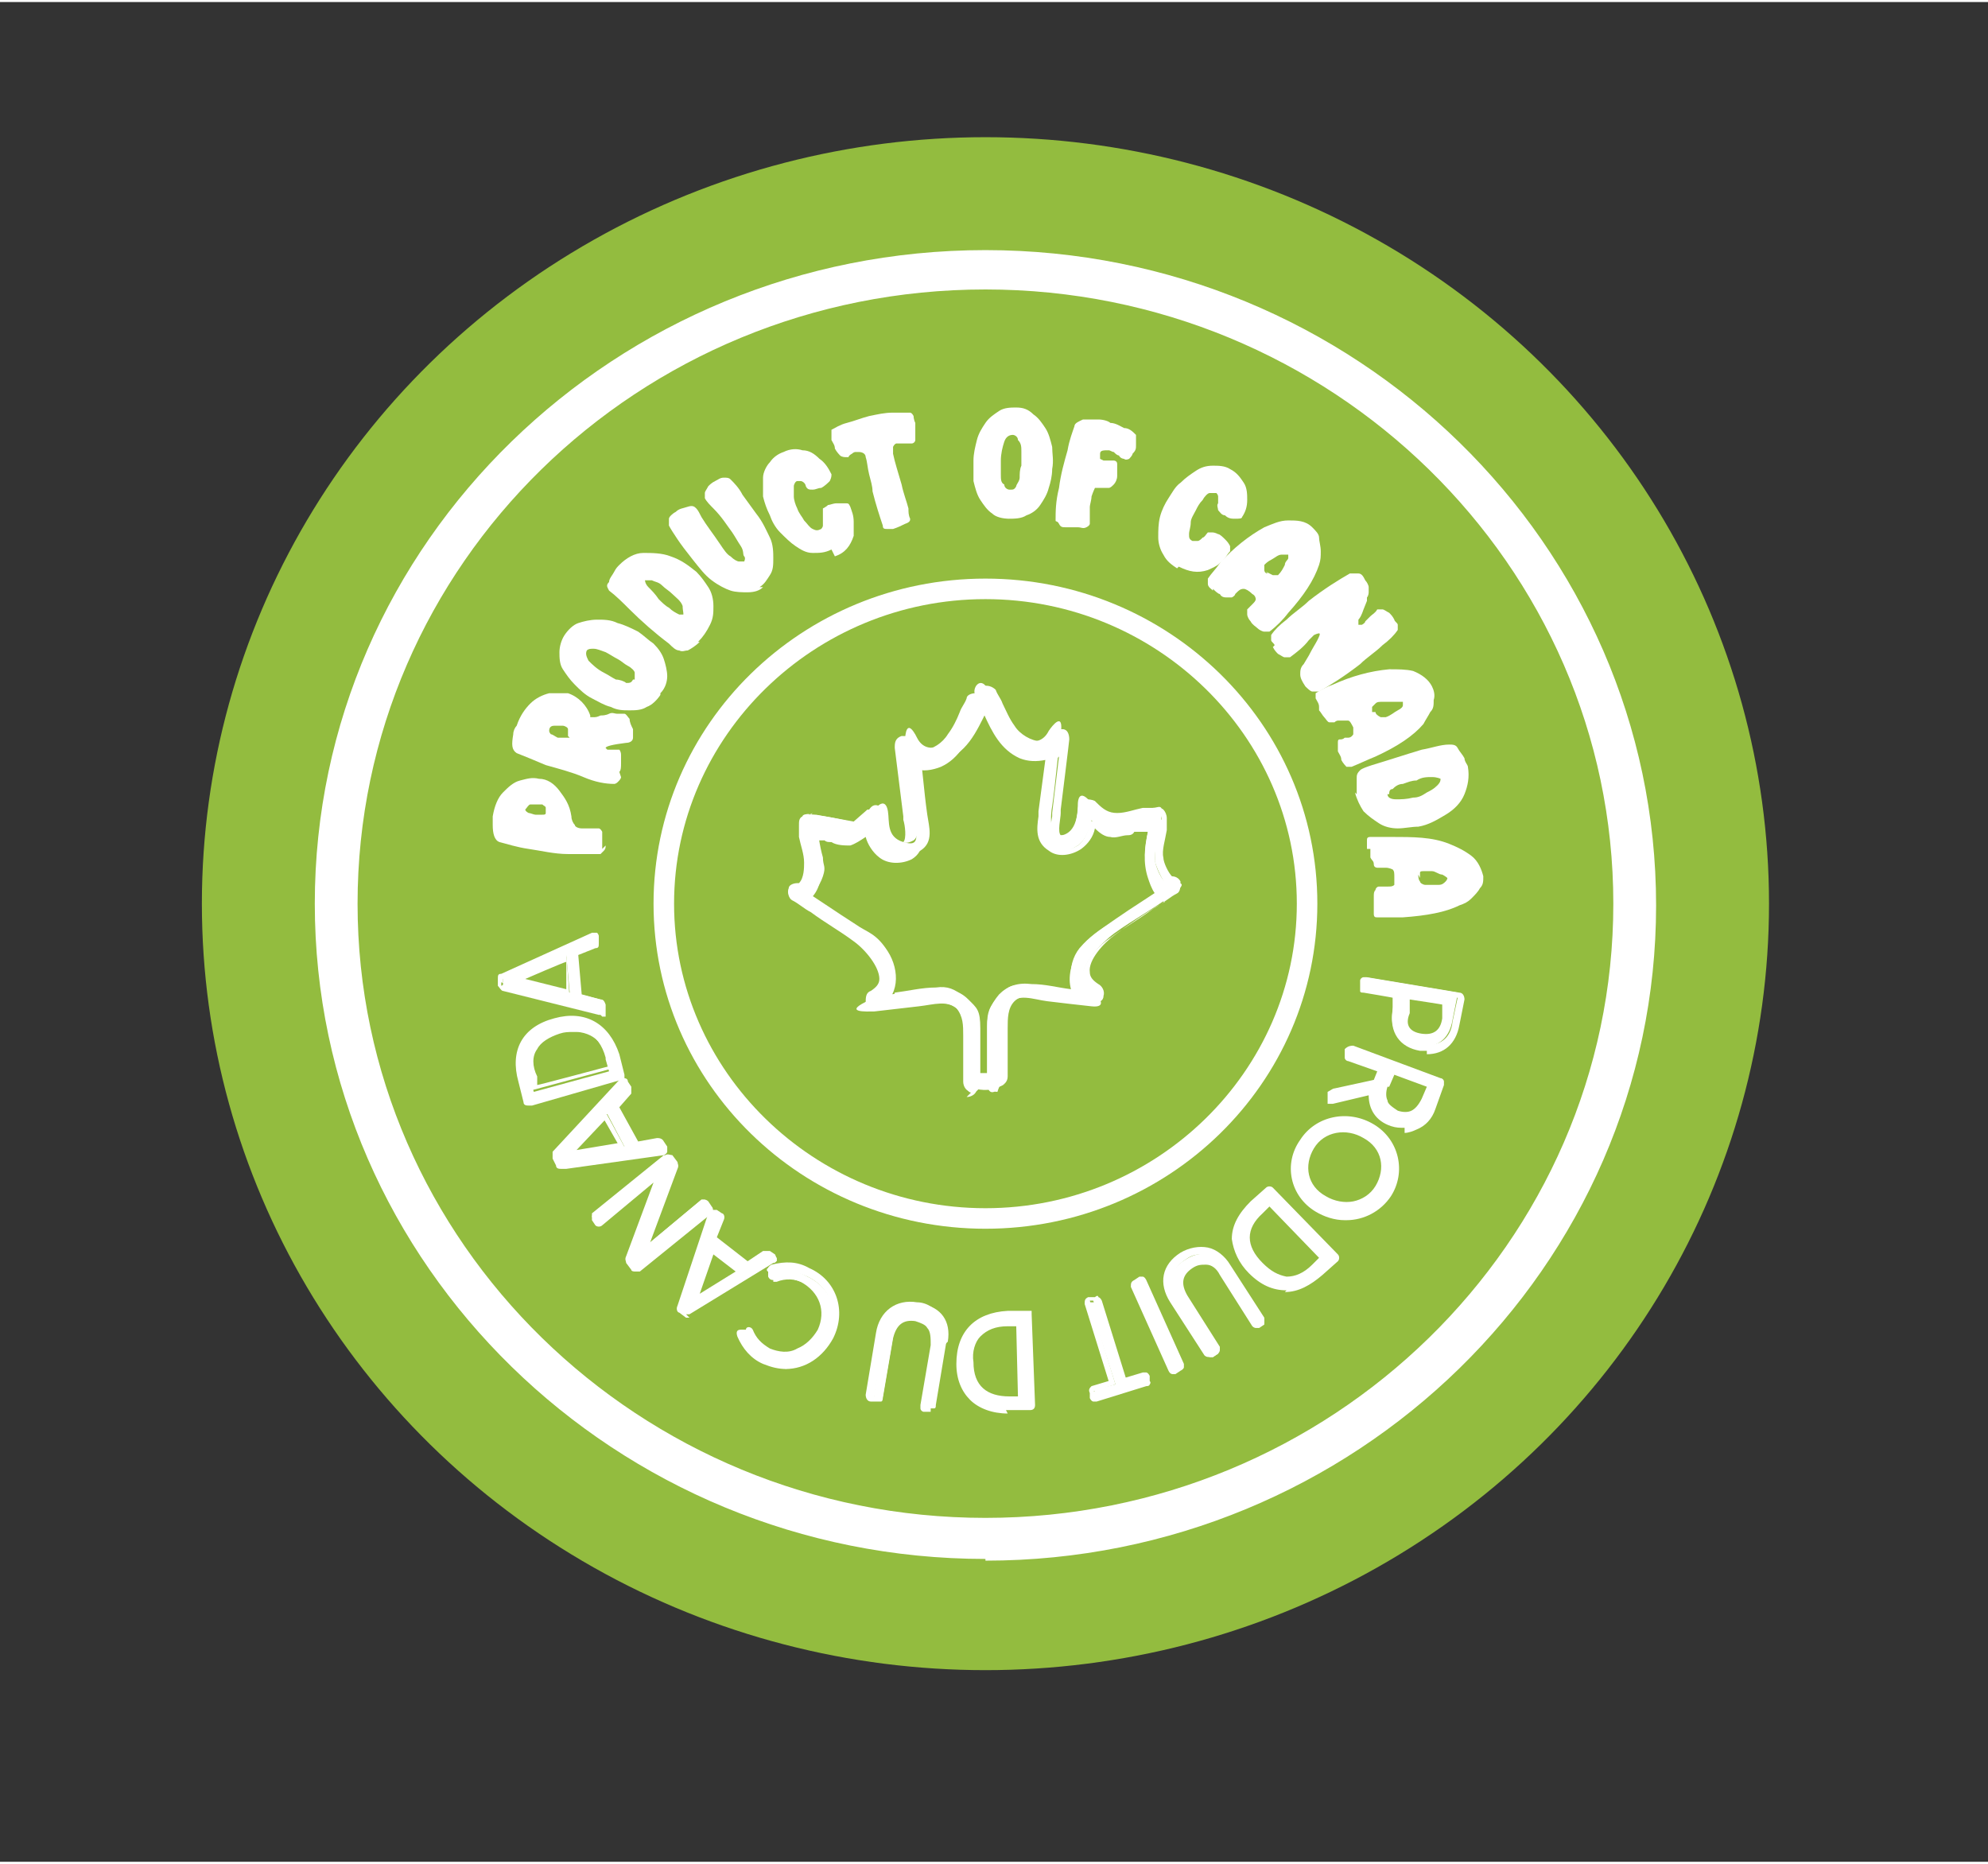 <svg viewBox="0 0 116.2 108.7" version="1.1" height="1.5in" width="1.6in" xmlns="http://www.w3.org/2000/svg" data-sanitized-data-name="Layer 1" data-name="Layer 1" id="Layer_1">
  <rect x="0" y="0" width="116.2" height="108.7" fill="#333333" stroke="none"/>
  <defs>
    <style>
      .cls-1 {
        fill: #93bc3f;
      }

      .cls-1, .cls-2 {
        stroke-width: 0px;
      }

      .cls-2 {
        fill: #fff;
      }
    </style>
  </defs>
  <ellipse ry="44.8" rx="45.8" cy="52.7" cx="57.6" class="cls-1"></ellipse>
  <g>
    <g>
      <g>
        <path d="M79.8,57l5.4.9c0,0,.1,0,0,.1l-.3,1.5c-.2,1.2-1,1.7-2.1,1.5-1-.2-1.6-.9-1.4-2.1l.2-1-2-.3c0,0-.1,0,0-.1v-.4c0,0,.1-.1.2,0ZM82.1,59c-.1.7,0,1.3,1,1.5.9.2,1.3-.4,1.4-1.1l.2-1-2.4-.4-.2,1Z" class="cls-2"></path>
        <path d="M83.4,61.3c-.1,0-.3,0-.4,0-1.2-.2-1.8-1.1-1.6-2.3v-.8c.1,0-1.7-.3-1.7-.3-.1,0-.2,0-.2-.1s0-.1,0-.2v-.4c0-.1.1-.2.2-.2,0,0,.1,0,.2,0l5.4.9c.2,0,.3.2.3.4l-.3,1.5c-.2,1.1-.9,1.7-1.9,1.7ZM79.9,57.4l2.1.4-.2,1.2c-.2,1,.3,1.7,1.3,1.9,1,.2,1.7-.3,1.8-1.3l.3-1.4-5.2-.9v.2ZM79.8,57.4h0s0,0,0,0ZM83.4,60.7c-.1,0-.2,0-.3,0-.9-.2-1.3-.8-1.1-1.7l.2-1.2,2.8.5-.2,1.2c-.1.8-.6,1.3-1.3,1.3ZM82.4,58.3v.8c-.3.7,0,1.1.7,1.2.7.1,1.1-.2,1.2-.9v-.8c.1,0-1.9-.3-1.9-.3Z" class="cls-2"></path>
      </g>
      <g>
        <path d="M78,63.6l2.4-.6.3-.8-1.9-.7c0,0,0,0,0-.1v-.3c.2,0,.2,0,.3,0l5.1,1.9c0,0,0,0,0,.1l-.5,1.4c-.4,1.1-1.3,1.5-2.3,1.1-.8-.3-1.3-1-1.1-1.9l-2.4.6c-.1,0-.1,0-.1-.1v-.4c.2,0,.2,0,.3-.1ZM80.9,63.3c-.3.7-.2,1.3.7,1.6.8.3,1.4-.1,1.6-.8l.4-.9-2.3-.8-.4.9Z" class="cls-2"></path>
        <path d="M82.1,65.8c-.3,0-.5,0-.8-.1-.9-.3-1.3-1-1.3-1.8l-2.1.5c-.2,0-.3,0-.3,0,0,0,0-.2,0-.3v-.4c.2-.1.3-.2.4-.2l2.3-.5.2-.5-1.7-.6c-.1,0-.2-.1-.2-.2s0-.1,0-.2v-.3c.2-.2.4-.2.5-.2l5.1,1.9c.1,0,.2.1.2.2s0,.1,0,.2l-.5,1.4c-.2.6-.6,1-1.1,1.2-.2.1-.5.2-.7.2ZM80.5,63.4v.3c-.2.8.2,1.4.9,1.6.4.2.9.2,1.2,0,.4-.2.7-.5.8-1l.5-1.3-4.9-1.8v.2c0,0,1.9.7,1.9.7l-.4,1.1-2.5.6v.2c0,0,2.4-.6,2.4-.6ZM84.1,63h0ZM79,61.4h0ZM78.9,61.3h0ZM82.1,65.2c-.2,0-.4,0-.6-.1-.5-.2-.7-.4-.9-.8-.1-.3,0-.7,0-1.1l.4-1.1,2.7,1-.4,1.1c-.2.5-.4.8-.8.9-.2,0-.3.1-.5.1ZM81.1,63.4c-.1.3-.1.6,0,.8,0,.2.3.4.6.6.3.1.6.1.8,0,.2-.1.4-.3.6-.7l.3-.7-1.9-.7-.3.7Z" class="cls-2"></path>
      </g>
      <g>
        <path d="M80.2,65.8c1.4.9,1.8,2.6.9,3.9s-2.7,1.7-4,.8c-1.4-.9-1.8-2.6-.9-3.9s2.7-1.7,4-.8ZM76.6,66.9c-.7,1.1-.4,2.4.7,3.1,1.1.7,2.5.4,3.2-.6.7-1.1.4-2.4-.7-3.1-1.1-.7-2.5-.4-3.2.6Z" class="cls-2"></path>
        <path d="M78.6,71.2c-.6,0-1.2-.2-1.7-.5-1.5-.9-1.9-2.8-.9-4.2.9-1.4,2.8-1.8,4.3-.9h0c1.5.9,1.9,2.8,1,4.2-.6.9-1.6,1.4-2.6,1.4ZM78.6,65.5c-.9,0-1.7.4-2.3,1.2-.8,1.2-.5,2.9.8,3.7,1.3.8,2.9.5,3.8-.8.8-1.2.5-2.9-.8-3.7h0c-.5-.3-1-.4-1.5-.4ZM78.7,70.6c-.5,0-1-.1-1.4-.4-1.2-.8-1.5-2.2-.8-3.4h0c.8-1.2,2.3-1.5,3.5-.7,1.2.8,1.6,2.2.8,3.4-.4.6-.9.9-1.6,1.1-.2,0-.3,0-.5,0ZM76.8,67h0c-.6,1-.4,2.2.7,2.8.5.3,1.1.4,1.6.3.5-.1,1-.4,1.3-.9.6-1,.4-2.2-.7-2.8-1-.6-2.3-.4-2.9.6Z" class="cls-2"></path>
      </g>
      <g>
        <path d="M74.4,69.4l3.8,3.9c0,0,0,.1,0,.2l-.9.8c-1.4,1.3-2.9,1.1-4.1,0-1.1-1.1-1.3-2.6.1-4l.9-.8c0,0,.1,0,.2,0ZM73.7,70.6c-1.1,1.1-1,2.2,0,3.2,1,1,2.1,1.1,3.2,0l.5-.5-3.2-3.2-.5.5Z" class="cls-2"></path>
        <path d="M75.2,75.3c-.8,0-1.5-.3-2.2-1-.6-.6-.9-1.3-1-2,0-.8.4-1.5,1.1-2.2l.9-.8c.1-.1.3-.1.4,0l3.8,3.9c.1.1.1.3,0,.4l-.9.8c-.7.6-1.4,1-2.2,1ZM74.3,69.6l-.8.8c-.6.6-1,1.2-1,1.9,0,.6.3,1.2.8,1.8,1.2,1.2,2.5,1.2,3.8,0l.8-.8-3.7-3.7ZM75.3,74.8s0,0,0,0c-.6,0-1.2-.3-1.7-.9-1.1-1.1-1.1-2.4,0-3.4l.7-.6,3.5,3.5-.7.6c-.6.5-1.1.8-1.7.8ZM74.2,70.4l-.4.4c-1,.9-1,1.9,0,2.9.5.5.9.7,1.4.8.5,0,1-.2,1.5-.7l.4-.4-2.9-3Z" class="cls-2"></path>
      </g>
      <g>
        <path d="M71.9,73.9l2,3.1c0,0,0,.1,0,.2l-.3.2c0,0-.1,0-.2,0l-1.9-3c-.5-.8-1.2-.9-1.9-.5-.6.4-.9,1-.3,1.9l1.9,3c0,0,0,.1,0,.2l-.3.2c0,0-.1,0-.2,0l-2-3.1c-.7-1-.4-2,.6-2.6.9-.6,2-.4,2.7.6Z" class="cls-2"></path>
        <path d="M70.7,79.2c-.1,0-.2,0-.3-.1l-2-3.1c-.7-1.1-.5-2.2.6-2.9.5-.3,1.1-.4,1.6-.3.5.1,1,.5,1.3,1l2,3.1c0,.2,0,.3,0,.4l-.3.2c0,0-.2,0-.2,0,0,0-.1,0-.2-.1l-1.9-3c-.2-.4-.5-.6-.8-.6-.3,0-.5,0-.8.2-.6.4-.7.9-.3,1.6l1.9,3c0,0,0,.2,0,.2s0,.1-.1.2l-.3.2c0,0-.1,0-.2,0ZM70.3,73.2c-.3,0-.6,0-1,.3-.9.6-1.1,1.4-.5,2.3l1.9,3h.2c0-.1-1.9-3-1.9-3-.6-.9-.4-1.7.4-2.1.4-.2.7-.3,1.1-.2.4,0,.8.4,1,.8l1.9,2.9h.2c0-.1-1.9-3.1-1.9-3.1-.3-.5-.7-.8-1.1-.8-.1,0-.2,0-.3,0ZM71,78.8h0ZM73.5,77.2h0s0,0,0,0Z" class="cls-2"></path>
      </g>
      <g>
        <path d="M66.8,74.8l2.2,4.9c0,0,0,.1,0,.1l-.3.2c0,0-.1,0-.2,0l-2.2-4.9c0,0,0-.1,0-.1l.3-.2c0,0,.1,0,.1,0Z" class="cls-2"></path>
        <path d="M68.6,80.2c-.1,0-.2,0-.3-.2l-2.2-4.9c0-.2,0-.3.2-.4l.3-.2c.1,0,.2,0,.2,0,0,0,.1,0,.2.2l2.2,4.9c0,.1,0,.2,0,.2s0,.1-.2.2l-.3.2s0,0-.1,0ZM66.5,75.1l2.2,4.7h.2c0,0-2.2-4.8-2.2-4.8h-.2ZM68.9,79.6h0Z" class="cls-2"></path>
      </g>
      <g>
        <path d="M64.2,75.8l1.5,4.7,1.2-.3c0,0,.1,0,.1,0v.3c.1,0,0,.1,0,.1l-2.9.9c0,0-.1,0-.1,0v-.3c-.1,0,0-.1,0-.1l1.2-.3-1.5-4.7c0,0,0-.1,0-.1h.4c0-.1.1-.1.1,0Z" class="cls-2"></path>
        <path d="M64,81.8c0,0-.1,0-.1,0,0,0-.1,0-.2-.2v-.3c-.1-.2,0-.3.1-.4l1-.3-1.4-4.5c0-.2,0-.3.2-.4h.4c.1-.1.2-.1.2,0,0,0,.1,0,.2.2l1.4,4.5,1-.3c.1,0,.2,0,.2,0s.1,0,.2.2v.3c.1.1,0,.2,0,.2,0,0,0,.1-.2.1l-2.9.9s0,0-.1,0ZM64.1,81.4h0s0,0,0,0ZM64,81.2h0c0,.1,2.7-.7,2.7-.7h0c0-.1-1.3.2-1.3.2v-.2c0,0-1.5-4.6-1.5-4.6h-.2c0,0,1.5,4.9,1.5,4.9l-1.3.4ZM66.9,80.5h0ZM66.7,80.3h0,0ZM64,75.9h0Z" class="cls-2"></path>
      </g>
      <g>
        <path d="M60.2,76.8l.2,5.3c0,0,0,.1-.1.1h-1.2c-2,0-2.9-1.1-3-2.7,0-1.6.8-2.8,2.8-2.9h1.2c0,0,.1,0,.1,0ZM58.9,77.2c-1.6,0-2.3.9-2.2,2.3s.8,2.2,2.4,2.2h.7s-.1-4.5-.1-4.5h-.7Z" class="cls-2"></path>
        <path d="M58.9,82.5c-.9,0-1.7-.3-2.2-.8-.5-.5-.8-1.2-.8-2.1,0-1.9,1.1-3,3-3.1h1.2s0,0,0,0c.1,0,.2,0,.2,0,0,0,0,.1,0,.2l.2,5.3c0,.2-.1.3-.3.3h-1.2c0,0-.1,0-.2,0ZM60,76.9h-1.1c-1.7,0-2.7,1.1-2.6,2.7,0,.8.3,1.4.7,1.8.5.5,1.2.7,2.1.7h1.1s-.2-5.2-.2-5.2ZM58.9,81.9c-1.5,0-2.4-.8-2.4-2.4,0-.8.2-1.4.5-1.8.4-.5,1-.7,1.9-.7h.9s.2,4.9.2,4.9h-.9s0,0-.1,0ZM58.9,77.4c-.7,0-1.2.2-1.6.6-.3.3-.5.9-.4,1.5,0,1.4.8,2,2.1,2h.5s-.1-4.1-.1-4.1h-.5Z" class="cls-2"></path>
      </g>
      <g>
        <path d="M55.2,78.5l-.6,3.6c0,0,0,.1-.1,0h-.4c0,0-.1-.1,0-.2l.6-3.5c.2-1-.3-1.5-1-1.6-.7-.1-1.3.2-1.5,1.2l-.6,3.5c0,0,0,.1-.1,0h-.4c0,0-.1-.1,0-.2l.6-3.6c.2-1.2,1.1-1.8,2.2-1.6,1.1.2,1.7,1,1.5,2.2Z" class="cls-2"></path>
        <path d="M54.4,82.4s0,0,0,0h-.4c-.1,0-.2-.1-.2-.2s0-.1,0-.2l.6-3.5c0-.4,0-.8-.2-1-.1-.2-.4-.3-.7-.4-.7-.1-1.1.2-1.3,1l-.6,3.5c0,0,0,.2-.1.2,0,0-.2,0-.2,0h-.4c-.2,0-.3-.2-.3-.4l.6-3.6c.2-1.3,1.2-2,2.4-1.8.6,0,1.1.4,1.4.8.3.4.4,1,.3,1.6l-.6,3.6c0,.1,0,.2-.1.2,0,0,0,0-.2,0ZM54.4,82.1s0,0,0,0h0ZM54.2,82h0ZM54.2,82h.2s.6-3.5.6-3.5c0-.5,0-1-.2-1.3-.2-.3-.6-.6-1.1-.6-1.1-.2-1.8.4-2,1.4l-.6,3.5h.2s.6-3.4.6-3.4c.2-1,.8-1.5,1.7-1.4.4,0,.8.3,1,.5.2.3.3.8.2,1.3l-.6,3.4ZM51.2,81.6h0s0,0,0,0ZM51.3,81.5h0Z" class="cls-2"></path>
      </g>
      <g>
        <path d="M48.6,78.1c-.7,1.4-2.4,2.1-3.9,1.4-.7-.3-1.1-.8-1.4-1.5,0,0,0-.1,0-.2h.3c0-.2.1-.1.2,0,.2.5.6.9,1.1,1.2,1.2.6,2.5,0,3.1-1.1.6-1.2.1-2.5-1-3-.5-.3-1.1-.3-1.6-.1,0,0-.1,0-.2,0v-.3c-.1,0,0-.1,0-.2.7-.2,1.3-.2,2,.2,1.5.7,2,2.4,1.3,3.8Z" class="cls-2"></path>
        <path d="M46,79.9c-.5,0-.9-.1-1.4-.3-.7-.3-1.2-.9-1.5-1.6-.1-.3,0-.4.2-.4h.3c0-.2.3-.2.4,0,.2.5.5.8,1,1.1.5.2,1.1.3,1.6,0,.5-.2.9-.6,1.2-1.1.5-1.1.1-2.2-1-2.8-.5-.2-1-.3-1.5-.1-.2,0-.3,0-.4-.2v-.3c-.1,0-.1-.2,0-.2,0-.1.2-.2.2-.2.8-.2,1.5-.2,2.2.2,1.6.7,2.2,2.5,1.4,4.1h0c-.6,1.1-1.6,1.8-2.8,1.8ZM43.5,78c.3.6.7,1,1.3,1.3,1.4.7,2.9.1,3.6-1.3h0c.7-1.4.1-2.9-1.2-3.5-.6-.3-1.2-.3-1.8-.2v.2c.7-.1,1.2,0,1.7.2,1.3.6,1.8,2,1.1,3.3-.3.6-.8,1.1-1.4,1.3-.6.2-1.3.2-1.9-.1-.5-.3-.9-.7-1.2-1.2h-.2ZM45.3,74.2h0s0,0,0,0Z" class="cls-2"></path>
      </g>
      <g>
        <path d="M45.3,73.6l-4.9,3c0,0-.1,0-.2,0l-.4-.3c0,0,0,0,0-.2l1.8-5.4c0,0,0-.1.2,0l.3.2c0,0,0,0,0,.2l-.4,1.2,2.1,1.6,1.1-.7c0,0,.1,0,.2,0l.3.2c0,0,0,.1,0,.2ZM41.6,72.8l-1.1,3.1,2.8-1.8-1.7-1.3Z" class="cls-2"></path>
        <path d="M40.3,76.9c0,0-.2,0-.2,0l-.4-.3c-.1,0-.2-.2-.1-.4l1.8-5.4c0-.1.1-.2.2-.2,0,0,.2,0,.3,0l.3.2c.1,0,.2.2.1.4l-.4,1,1.8,1.4.9-.6c.1,0,.3,0,.4,0l.3.2c0,0,.1.2.1.3,0,0,0,.2-.2.2l-4.9,3c0,0-.1,0-.2,0ZM40.2,76.3h.1c0,0,4.8-2.8,4.8-2.8h-.2c0-.1-1.1.6-1.1.6l-2.3-1.7.4-1.3h-.2c0-.1-1.7,5.1-1.7,5.1h.1c0,0,1.3-3.7,1.3-3.7l2.2,1.7-3.5,2.2ZM40,76.3h0ZM41.7,73.2l-.8,2.3,2.1-1.3-1.3-1Z" class="cls-2"></path>
      </g>
      <g>
        <path d="M39.3,68l-1.9,5,3.6-3c0,0,.1,0,.2,0l.2.3c0,0,0,.1,0,.2l-4.2,3.4c0,0-.1,0-.2,0l-.3-.4s0-.1,0-.2l1.9-5-3.6,3c0,0-.1,0-.2,0l-.2-.3c0,0,0-.1,0-.2l4.2-3.4c0,0,.1,0,.2,0l.3.4s0,.1,0,.2Z" class="cls-2"></path>
        <path d="M37.1,74.2c0,0-.2,0-.2-.1l-.3-.4c0-.1-.1-.2,0-.4l1.6-4.3-3,2.5c-.1.1-.3.1-.4,0l-.2-.3c0,0,0-.2,0-.2,0,0,0-.1.1-.2l4.2-3.4c.1-.1.3,0,.4,0l.3.4c0,.1.1.2,0,.4h0s-1.6,4.3-1.6,4.3l3-2.5c0,0,.2,0,.2,0,0,0,.1,0,.2.1l.2.3c.1.1.1.3,0,.4l-4.2,3.4c0,0-.1,0-.2,0ZM37.2,73.8h0s0,0,0,0ZM37.1,73.8h0s0,0,0,0ZM37,73.6h.1c0,.1,4-3.2,4-3.2v-.2c-.1,0-4.2,3.3-4.2,3.3ZM39,67.9l-2.1,5.6h0c0,.1,2.1-5.4,2.1-5.4h0ZM34.9,71.2h0s0,0,0,0ZM34.8,71v.2c.1,0,4.2-3.3,4.2-3.3v-.2c-.1,0-4.2,3.3-4.2,3.3ZM34.8,70.9h0s0,0,0,0ZM41.1,70.2h0s0,0,0,0ZM38.8,67.6s0,0,0,0h0Z" class="cls-2"></path>
      </g>
      <g>
        <path d="M38.5,67.2l-5.7.8c0,0-.1,0-.2,0l-.2-.4c0,0,0-.1,0-.2l3.9-4.2c0,0,.1,0,.2,0l.2.3c0,0,0,.1,0,.2l-.8.9,1.2,2.2,1.2-.2c0,0,.1,0,.2,0l.2.3c0,0,0,.1,0,.1ZM35.4,65l-2.2,2.4,3.3-.5-1-1.9Z" class="cls-2"></path>
        <path d="M32.8,68.2c-.1,0-.3,0-.3-.2l-.2-.4c0-.1,0-.3,0-.4l3.9-4.2c0,0,.2-.1.3-.1,0,0,.2,0,.2.2l.2.3c0,.1,0,.3,0,.4l-.7.8,1.1,2,1.1-.2c.1,0,.3,0,.4.2l.2.3c0,.1,0,.2,0,.3,0,0,0,.1-.2.2l-5.7.8s0,0,0,0ZM32.8,67.8h0s0,0,0,0ZM32.7,67.7h0c0,.1,5.6-.6,5.6-.6v-.2c0,0-1.4.2-1.4.2l-1.4-2.5.9-1v-.2c0,0-3.9,4.1-3.9,4.1h0c0,.1,2.8-2.8,2.8-2.8l1.3,2.4-4.1.6ZM38.5,67v.2s0-.2,0-.2h0ZM35.4,65.3l-1.7,1.8,2.4-.4-.8-1.4Z" class="cls-2"></path>
      </g>
      <g>
        <path d="M36.2,62.8l-5.2,1.5c0,0-.1,0-.1,0l-.3-1.2c-.5-1.9.4-3,1.9-3.5,1.6-.4,3,0,3.5,2l.3,1.2c0,0,0,.1,0,.1ZM35.4,61.7c-.4-1.5-1.5-1.9-2.8-1.5-1.4.4-2,1.3-1.6,2.8l.2.7,4.4-1.2-.2-.7Z" class="cls-2"></path>
        <path d="M30.9,64.5c-.1,0-.3,0-.3-.2l-.3-1.2c-.5-1.8.2-3.2,2.1-3.7,1.8-.5,3.2.3,3.8,2.1l.3,1.2c0,.1,0,.2,0,.2,0,0,0,.1-.2.1l-5.2,1.5s0,0,0,0ZM30.9,64.1h0ZM33.4,59.6c-.3,0-.6,0-.9.1-1.6.5-2.3,1.6-1.8,3.2l.3,1.1,5.1-1.4-.3-1.1c-.4-1.3-1.2-2-2.3-2ZM31.1,63.8l-.3-.9c-.2-.8-.2-1.4.1-2,.3-.5.8-.8,1.6-1.1.8-.2,1.4-.2,1.9,0,.6.3.9.8,1.2,1.6l.3.9-4.8,1.3ZM33.5,60.2c-.3,0-.5,0-.8.1-.6.2-1.1.5-1.3.9-.3.4-.3,1,0,1.6v.5c.1,0,4.2-1.1,4.2-1.1v-.5c-.3-.7-.7-1.1-1.1-1.3-.2-.1-.5-.2-.8-.2Z" class="cls-2"></path>
      </g>
      <g>
        <path d="M35.1,59l-5.6-1.4c0,0-.1,0-.1-.1v-.4c0,0,0-.1,0-.2l5.3-2.4c0,0,.1,0,.1,0v.4c0,0,0,.1,0,.1l-1.1.5.2,2.5,1.2.3c0,0,.1,0,.1.1v.4c0,0,0,.1,0,0ZM33.1,55.8l-3,1.3,3.2.8-.2-2.2Z" class="cls-2"></path>
        <path d="M35.1,59.2s0,0-.1,0l-5.6-1.4c-.1,0-.2-.2-.3-.3v-.4c0-.2,0-.3.2-.3l5.3-2.4c0,0,.2,0,.3,0,0,0,.1.1.1.2v.4c0,.2,0,.3-.2.3l-1,.4.2,2.3,1.1.3c.1,0,.2,0,.3.3v.4c0,.1,0,.2,0,.3,0,0,0,0-.2,0ZM35.1,58.8v.2c0,0,0-.2,0-.2h0ZM29.5,57.4l5.4,1.4v-.2s-1.3-.3-1.3-.3l-.3-2.8,1.2-.5v-.2s-5.1,2.3-5.1,2.3v.2s3.7-1.7,3.7-1.7l.2,2.7-4-1v.2ZM30.7,57.1l2.4.6v-1.6c-.1,0-2.4,1-2.4,1Z" class="cls-2"></path>
      </g>
    </g>
    <g>
      <path d="M35.4,49.3c0,.1,0,.2-.1.3,0,0-.1.1-.2.2-.5,0-1.1,0-1.9,0-.8,0-1.6-.2-2.3-.3-.7-.1-1.3-.3-1.7-.4-.3-.1-.4-.5-.4-1,0-.2,0-.4,0-.5h0c.1-.6.3-1.1.6-1.4.3-.3.6-.6,1-.7.4-.1.7-.2,1.1-.1.5,0,.9.3,1.2.7.3.4.6.8.7,1.5,0,.2.1.4.2.5,0,.1.2.2.4.2,0,0,.2,0,.3,0,.1,0,.2,0,.3,0,.1,0,.3,0,.4,0,0,0,.1,0,.2.2,0,.1,0,.3,0,.5,0,.2,0,.4,0,.5ZM31.9,47.4c0-.1,0-.2,0-.3s-.1-.1-.2-.2c0,0-.2,0-.3,0-.2,0-.3,0-.4,0-.1,0-.2.2-.3.3,0,0,0,.1.2.2.1,0,.3.1.4.1.1,0,.3,0,.4,0,.1,0,.2,0,.2-.1Z" class="cls-2"></path>
      <path d="M36.3,45.3c0,.1-.1.2-.2.3,0,0-.1.1-.2.1-.5,0-1.1-.1-1.8-.4s-1.5-.5-2.2-.7c-.7-.3-1.2-.5-1.7-.7-.3-.2-.3-.5-.2-1.1,0-.2.1-.4.2-.5h0c.2-.6.5-1,.8-1.3.3-.3.7-.5,1.1-.6.4,0,.8,0,1.1,0,.6.2,1.1.7,1.3,1.3,0,0,0,0,0,.1,0,0,0,0,0,0,0,0,.1,0,.2,0,.1,0,.2,0,.4-.1.1,0,.3,0,.5-.1s.3,0,.5,0c.1,0,.3,0,.4,0,.1,0,.2.2.3.3,0,.2.1.4.2.6,0,.2,0,.4,0,.5,0,.2-.2.3-.4.3-.8.1-1.2.2-1.2.3,0,0,0,0,.1.1,0,0,.1,0,.2,0,0,0,.1,0,.2,0,0,0,.2,0,.3,0,0,0,.1.1.1.3,0,.1,0,.3,0,.5,0,.2,0,.4-.1.5ZM33.2,42.9c0-.1,0-.3,0-.4,0-.1-.2-.2-.3-.2-.1,0-.3,0-.5,0-.2,0-.3.1-.3.3,0,0,0,.1.1.2.1,0,.2.1.4.2.1,0,.3,0,.4,0,.1,0,.2,0,.3,0h0Z" class="cls-2"></path>
      <path d="M38.6,40.5c-.2.3-.5.6-.8.7-.3.2-.7.2-1,.2-.4,0-.7,0-1.1-.2-.4-.1-.7-.3-1.1-.5-.4-.2-.7-.5-1-.8-.3-.3-.5-.6-.7-.9-.2-.3-.2-.7-.2-1,0-.3.1-.7.3-1,.2-.3.5-.6.8-.7.3-.1.7-.2,1.1-.2.4,0,.8,0,1.2.2.4.1.8.3,1.2.5.3.2.6.5.9.7.3.3.5.6.6.9.1.3.2.7.2,1,0,.3-.1.7-.4,1ZM37.1,39.6c0-.1,0-.2,0-.4,0-.1-.2-.3-.4-.4s-.4-.3-.6-.4c-.2-.1-.5-.3-.7-.4-.3-.1-.5-.2-.7-.2s-.3,0-.4.1c-.1.2,0,.4.1.6.2.2.5.5.9.7.2.1.5.3.7.4.2,0,.5.1.6.2.2,0,.3,0,.4-.2Z" class="cls-2"></path>
      <path d="M40.9,37.4c-.2.2-.5.4-.7.5-.2,0-.3.1-.5,0-.2,0-.4-.2-.6-.4-.8-.6-1.6-1.3-2.3-2-.4-.4-.8-.8-1.2-1.1-.1-.2-.2-.3,0-.5,0-.2.2-.4.3-.6.1-.2.2-.3.3-.4h0c.4-.4.9-.7,1.4-.7.5,0,1.1,0,1.6.2.6.2,1,.5,1.5.9.3.3.5.6.7.9s.3.7.3,1.1c0,.4,0,.7-.2,1.1-.2.4-.4.7-.7,1ZM39.9,35.9c.1-.1,0-.3,0-.6-.1-.3-.4-.5-.6-.7-.2-.2-.4-.3-.6-.5s-.4-.2-.6-.3c-.2,0-.3,0-.4,0,0,0,0,.2.2.4.2.2.4.4.6.7.2.2.4.4.6.5.2.2.4.3.6.4.2,0,.3,0,.3,0h0Z" class="cls-2"></path>
      <path d="M44.6,34.2c-.2.2-.5.3-.9.3-.3,0-.7,0-1-.1s-.7-.3-1.1-.6c-.4-.3-.7-.7-1.1-1.2-.4-.5-.7-.9-.9-1.2-.2-.3-.4-.6-.5-.8,0-.1,0-.3,0-.4,0-.1.2-.3.4-.4.2-.2.4-.2.7-.3s.4,0,.5.1c.1.1.2.3.3.5.3.5.7,1,1.1,1.6.2.3.4.6.6.7.2.2.4.3.5.3.1,0,.2,0,.3,0,0,0,.1-.2,0-.3s0-.3-.2-.6-.3-.5-.5-.8c-.3-.4-.6-.9-1.1-1.4-.2-.2-.4-.4-.5-.6,0,0,0-.2,0-.3,0-.1.1-.2.2-.4.1-.1.2-.2.4-.3.2-.1.3-.2.5-.2s.3,0,.4.1c.2.2.5.5.7.9.3.4.5.7.8,1.1.4.5.6,1,.8,1.4.2.4.2.9.2,1.2,0,.4,0,.7-.2,1s-.3.5-.6.7Z" class="cls-2"></path>
      <path d="M48.6,32c-.4.2-.7.2-1.1.2-.4,0-.7-.2-1-.4-.3-.2-.6-.5-.9-.8-.3-.3-.5-.7-.6-1-.2-.4-.3-.7-.4-1.1,0-.4,0-.7,0-1.1,0-.3.2-.7.4-.9.2-.3.5-.5.8-.6.4-.2.8-.2,1.1-.1.4,0,.7.2,1,.5.3.2.5.5.7.9,0,.1,0,.2-.1.4-.1.1-.3.3-.5.4-.2,0-.3.1-.5.1-.2,0-.3,0-.4-.2,0,0,0-.1-.1-.2,0,0-.1-.1-.2-.1,0,0-.1,0-.2,0-.1,0-.2.2-.2.3,0,.2,0,.4,0,.6,0,.2.1.5.2.7.1.3.3.5.4.7.2.2.3.4.5.5.2.1.3.1.5,0,0,0,.1-.1.1-.2,0-.1,0-.3,0-.4s0-.3,0-.4c0,0,0-.1,0-.2,0,0,.2-.1.3-.2.1,0,.3-.1.5-.1s.3,0,.5,0,.2,0,.3.2c.1.3.2.5.2.9,0,.3,0,.5,0,.8-.2.6-.5,1-1.1,1.2Z" class="cls-2"></path>
      <path d="M52.4,30.8c-.2,0-.4,0-.5,0-.2,0-.3,0-.3-.2-.2-.6-.4-1.2-.6-2,0-.3-.1-.6-.2-1s-.1-.7-.2-1c0-.2-.2-.3-.4-.3,0,0-.1,0-.2,0,0,0-.1,0-.2.1,0,0-.2.1-.2.2,0,0-.1,0-.2,0,0,0-.2,0-.3-.1,0,0-.2-.2-.3-.4,0-.2-.1-.3-.2-.5,0-.1,0-.3,0-.4,0-.1,0-.2,0-.2.2-.1.5-.3.9-.4s.9-.3,1.3-.4c.5-.1.9-.2,1.4-.2s.8,0,1,0c0,0,.1,0,.2.2,0,0,0,.2.1.4,0,.2,0,.3,0,.5,0,.2,0,.3,0,.5,0,.1-.1.2-.2.2,0,0-.2,0-.5,0-.2,0-.3,0-.4,0,0,0-.1,0-.2.2,0,0,0,.2,0,.4.1.5.3,1.1.5,1.8.1.5.3,1,.4,1.4,0,.2,0,.4.1.6,0,.1,0,.2-.3.3-.2.1-.4.2-.7.3Z" class="cls-2"></path>
      <path d="M59,30.2c-.4,0-.8-.1-1-.3-.3-.2-.5-.5-.7-.8-.2-.3-.3-.7-.4-1.1,0-.4,0-.8,0-1.2,0-.4.1-.8.2-1.2.1-.4.3-.7.5-1,.2-.3.5-.5.8-.7.3-.2.7-.2,1-.2.4,0,.7.1,1,.4.3.2.5.5.7.8.2.3.3.7.4,1.1,0,.4.1.8,0,1.3,0,.4-.1.8-.2,1.1-.1.4-.3.7-.5,1-.2.3-.5.5-.8.6-.3.2-.7.2-1.1.2ZM59.1,28.5c.1,0,.2,0,.3-.2,0-.1.2-.3.2-.5,0-.2,0-.5.1-.7,0-.3,0-.5,0-.8,0-.3,0-.5-.2-.7,0-.2-.2-.3-.3-.3-.2,0-.4.1-.5.4-.1.3-.2.7-.2,1.1,0,.3,0,.5,0,.8,0,.3,0,.5.2.6,0,.2.2.3.3.3Z" class="cls-2"></path>
      <path d="M62.3,30.7c-.2,0-.3,0-.4-.2s-.2-.1-.2-.2c0-.5,0-1.1.2-1.9.1-.8.3-1.5.5-2.2.1-.6.3-1.1.4-1.4,0-.2.3-.3.5-.4.3,0,.6,0,.9,0,.3,0,.6.1.7.2.3,0,.6.2.8.3.3,0,.5.2.7.4,0,0,0,.1,0,.2,0,.1,0,.2,0,.4,0,.2,0,.3-.2.5,0,.1-.2.3-.2.3s-.2.1-.3,0c0,0-.2,0-.3-.2-.1,0-.2-.1-.3-.2-.1,0-.2-.1-.3-.1-.3,0-.5,0-.5.2,0,.2,0,.3,0,.3,0,0,0,0,.2.1,0,0,.1,0,.2,0,.1,0,.2,0,.4,0,0,0,.2,0,.2.2,0,0,0,.2,0,.3,0,.1,0,.2,0,.4,0,.2-.1.4-.2.5-.1.1-.2.2-.3.2,0,0-.2,0-.2,0,0,0-.1,0-.2,0-.2,0-.3,0-.4,0,0,0-.1.2-.2.5,0,.2-.1.5-.1.6,0,.2,0,.3,0,.5,0,.2,0,.4,0,.5,0,0,0,.1-.2.2s-.3,0-.5,0c-.2,0-.4,0-.5,0Z" class="cls-2"></path>
      <path d="M68.8,33.1c-.3-.2-.6-.4-.8-.8-.2-.3-.3-.7-.3-1,0-.4,0-.8.1-1.2s.3-.8.5-1.1c.2-.3.4-.7.7-.9.3-.3.6-.5.9-.7.3-.2.6-.3,1-.3.3,0,.7,0,1,.2.4.2.6.5.8.8.2.3.2.7.2,1,0,.4-.1.7-.3,1,0,.1-.2.1-.4.1-.2,0-.4,0-.6-.2-.2,0-.3-.2-.4-.3,0-.1-.1-.3,0-.4,0,0,0-.1,0-.2,0,0,0-.2,0-.2,0,0,0-.1-.1-.2-.1,0-.2,0-.4,0-.1,0-.3.2-.4.4-.2.2-.3.4-.4.6-.1.2-.3.5-.3.7,0,.3-.1.5-.1.7,0,.2,0,.3.2.4,0,0,.2,0,.3,0,.1,0,.2-.1.3-.2.1,0,.2-.2.3-.3,0,0,.1,0,.2,0,.1,0,.2,0,.4.1.1,0,.3.2.4.3.1.1.2.2.3.4,0,.1,0,.2,0,.3-.2.2-.3.5-.6.7-.2.2-.5.3-.7.4-.6.2-1.1.1-1.7-.2Z" class="cls-2"></path>
      <path d="M70.9,34.4c-.1-.1-.3-.2-.3-.4,0-.1,0-.2,0-.3.2-.3.5-.6.7-.9.8-.9,1.7-1.6,2.6-2.1.5-.2.9-.4,1.4-.4.5,0,1,0,1.4.4.2.2.4.4.4.6,0,.2.1.5.1.8,0,.3,0,.5-.1.8-.3.9-.9,1.8-1.8,2.8-.3.4-.7.8-1.1,1.1,0,0-.2,0-.3,0-.1,0-.3-.1-.4-.2-.1-.1-.3-.2-.4-.4-.1-.1-.2-.3-.2-.4,0-.1,0-.2,0-.3,0,0,.1-.1.2-.2,0,0,0,0,.1-.1.1-.1.2-.2.2-.3,0,0,0-.2-.2-.3-.2-.2-.4-.3-.5-.3-.1,0-.2,0-.4.2,0,0,0,0-.1.1,0,0,0,.1-.2.2,0,0-.1,0-.3,0-.1,0-.3,0-.4-.2-.1,0-.3-.2-.4-.3ZM74,33.3c0,0,.2.1.4.2.1,0,.3,0,.3,0,.2-.2.3-.4.4-.6,0-.2.2-.3.2-.4,0-.1,0-.2,0-.2,0,0-.2,0-.4,0-.2,0-.4.2-.6.3-.2.1-.3.2-.4.3,0,0,0,.2,0,.3,0,0,0,.2.2.2Z" class="cls-2"></path>
      <path d="M74.5,37.6c0-.1-.2-.2-.2-.3s0-.2,0-.3c.2-.3.5-.6.9-.9.4-.4.9-.7,1.3-1.1.9-.7,1.7-1.2,2.4-1.6.1,0,.3,0,.5,0,.2,0,.3.2.4.4.1.1.2.3.2.4,0,.1,0,.2,0,.3,0,0,0,.2-.1.3,0,0,0,.1,0,.2l-.2.5c-.1.3-.2.5-.3.6,0,.2,0,.3,0,.3,0,0,.1,0,.2,0,0,0,.2-.1.2-.2,0,0,.2-.2.3-.3.1-.1.3-.2.4-.4,0,0,.1,0,.3,0,.1,0,.2.1.4.2.1.1.2.2.3.4,0,.1.2.2.2.3s0,.2,0,.3c-.2.3-.5.6-.9.9-.4.4-.9.7-1.3,1.1-.9.7-1.7,1.2-2.4,1.6-.1,0-.3,0-.4,0-.1,0-.3-.2-.4-.3-.2-.3-.3-.5-.3-.7,0-.2,0-.4.2-.6l.3-.5c.2-.4.4-.7.5-.9.1-.2.2-.4.1-.4,0,0-.1,0-.3.1,0,0-.2.2-.3.3-.3.4-.7.7-1.1,1,0,0-.1,0-.3,0-.1,0-.2-.1-.4-.2-.1-.1-.2-.2-.3-.4Z" class="cls-2"></path>
      <path d="M77.1,41.2c0-.2-.1-.3-.2-.5,0-.1,0-.2,0-.3.3-.2.7-.4,1-.5,1.1-.5,2.2-.8,3.3-.9.5,0,1,0,1.4.1.5.2.9.5,1.1.9.1.2.2.5.1.8,0,.3,0,.5-.2.7-.1.2-.3.5-.4.7-.6.7-1.5,1.3-2.8,1.9-.5.2-.9.4-1.4.6,0,0-.2,0-.3,0,0,0-.2-.2-.3-.4,0-.2-.1-.3-.2-.5,0-.2,0-.3,0-.5,0-.1,0-.2.1-.2.1,0,.2,0,.3-.1,0,0,.1,0,.2,0,.2,0,.3-.2.3-.2,0,0,0-.2,0-.4-.1-.2-.2-.4-.3-.4-.1,0-.3,0-.4,0,0,0-.1,0-.2,0,0,0-.1,0-.2.1,0,0-.2,0-.3,0-.1,0-.2-.2-.3-.3-.1-.1-.2-.3-.3-.4ZM80.4,41.5c0,.1.1.2.3.3.1,0,.2,0,.3,0,.3-.1.5-.3.7-.4s.3-.2.3-.3c0,0,0-.2,0-.2,0,0-.1,0-.4,0-.2,0-.4,0-.7,0s-.4,0-.5.1c0,0-.1.1-.2.2,0,0,0,.2,0,.3Z" class="cls-2"></path>
      <path d="M79.3,46.3c0-.3,0-.6,0-.9,0-.2,0-.3.2-.5.1-.1.4-.2.7-.3,1-.3,1.9-.6,2.9-.9.6-.1,1.1-.3,1.6-.3.2,0,.4,0,.5.2.1.2.3.4.4.6,0,.2.2.4.2.5h0c.1.6,0,1.1-.2,1.6-.2.5-.6.9-1.1,1.2-.5.3-1,.6-1.6.7-.4,0-.8.1-1.2.1-.4,0-.8-.1-1.1-.3-.3-.2-.6-.4-.9-.7-.2-.3-.4-.7-.5-1.1ZM81.1,46.3c0,.2.2.3.5.3.3,0,.6,0,1-.1.3,0,.5-.1.8-.3.2-.1.4-.2.6-.4s.2-.3.2-.4c0,0-.2-.1-.5-.1s-.6,0-.9.2c-.3,0-.5.1-.8.2-.3,0-.5.2-.6.3-.2,0-.2.2-.2.3h0Z" class="cls-2"></path>
      <path d="M79.9,49.5c0-.2,0-.3,0-.5,0-.1,0-.2.2-.2.4,0,.8,0,1.2,0,1.3,0,2.4,0,3.4.4.5.2.9.4,1.3.7.4.3.6.8.7,1.2,0,.3,0,.5-.2.7-.1.2-.3.4-.5.6-.2.2-.4.3-.7.4-.8.4-1.9.6-3.3.7-.5,0-1,0-1.5,0-.1,0-.2,0-.2-.2,0-.1,0-.3,0-.5,0-.2,0-.3,0-.5,0-.2,0-.3.1-.4,0-.1.1-.2.2-.2.1,0,.2,0,.3,0,0,0,.1,0,.2,0,.2,0,.3,0,.4-.1,0,0,0-.2,0-.4,0-.3,0-.4-.1-.5,0,0-.2-.1-.4-.1,0,0-.1,0-.2,0,0,0-.2,0-.3,0,0,0-.2,0-.2-.2s-.1-.2-.2-.4c0-.2,0-.3,0-.5ZM82.9,51c0,.1,0,.3.1.4,0,.1.2.2.3.2.3,0,.6,0,.8,0,.2,0,.3-.1.4-.2,0,0,.1-.1.1-.2,0,0-.1-.1-.3-.2-.2,0-.4-.2-.6-.2s-.4,0-.5,0c-.1,0-.2,0-.2.1,0,0,0,.2,0,.3Z" class="cls-2"></path>
    </g>
    <path d="M57.6,91c-21.6,0-39.2-17.2-39.2-38.3S36,14.5,57.6,14.5s39.2,17.2,39.2,38.3-17.6,38.3-39.2,38.3ZM57.6,16.8c-20.3,0-36.7,16.1-36.7,35.9s16.5,35.9,36.7,35.9,36.7-16.1,36.7-35.9-16.5-35.9-36.7-35.9Z" class="cls-2"></path>
    <path d="M57.6,71.7c-10.7,0-19.4-8.5-19.4-19s8.7-19,19.4-19,19.4,8.5,19.4,19-8.7,19-19.4,19ZM57.6,34.9c-10,0-18.2,8-18.2,17.8s8.2,17.8,18.2,17.8,18.2-8,18.2-17.8-8.2-17.8-18.2-17.8Z" class="cls-2"></path>
    <g>
      <g>
        <path d="M57.2,40.8c.6,1.2,1.1,2.7,2.4,3.2s2.1.1,2.5-.8l-.7-.2c-.2,1.4-.3,2.9-.5,4.3s-.3,1.6.4,2.1,1.2.2,1.7-.1c.7-.5.8-1.5.9-2.3l-.6.3c.4.4,1,1.2,1.6,1.2s.9-.2,1.3-.2,1.1-.2,1.6-.3l-.5-.5c-.2,1.1-.6,2.3-.2,3.4s.6,1.5,1.3,1.4l-.2-.7c-1,.7-2,1.3-3,2s-1.5,1-2.1,1.7c-.8,1-.7,2.7.6,3.3l.2-.7c-1.2-.1-2.5-.3-3.7-.4s-1.2,0-1.8.6-.7,1-.7,1.7c0,1.1,0,2.2,0,3.3s.8.5.8,0c0-.8,0-1.5,0-2.3s-.2-1.5.4-2.2,1.5-.3,2.3-.2,1.7.2,2.6.3.5-.5.2-.7c-1.7-.8,0-2.6.8-3.3s2.5-1.6,3.7-2.5.2-.7-.2-.7-.8-1.1-.8-1.4c0-.7.3-1.7.4-2.5s-.2-.5-.5-.5c-.7.1-1.5.3-2.2.4s-1.1-.4-1.6-.9-.6,0-.6.3c0,.6-.1,1.6-.9,1.8s-.7-1.2-.6-1.7c.2-1.4.3-2.8.5-4.2s-.5-.5-.7-.2c-.6,1.2-2,.4-2.5-.4s-.7-1.4-1.1-2.1-.9,0-.7.4h0Z" class="cls-2"></path>
        <path d="M58.3,63.7c-.3,0-.6-.2-.6-.5,0-.7,0-1.4,0-2.1,0-.4,0-.8,0-1.2,0-.8.2-1.3.7-1.9.5-.5,1.1-.7,1.9-.6.8,0,1.5.2,2.3.3,0,0,0,0,0,0-.2-.7,0-1.6.5-2.3.5-.7,1.2-1.2,1.9-1.6l2.5-1.7c-.2-.3-.3-.6-.4-.9h0c-.3-.9-.2-1.8,0-2.7h-.8c-.1.2-.3.2-.4.2-.3,0-.7.2-1,.1-.3,0-.6-.2-.9-.5-.1.5-.4.9-.8,1.2-.6.4-1.4.5-1.9.1-.8-.5-.7-1.3-.6-2,0,0,0-.2,0-.3l.4-3c-.5.1-1,.1-1.5-.1-1.1-.5-1.6-1.5-2.1-2.6-.1-.3-.3-.5-.4-.8h0c-.2-.3,0-.6.3-.8.3-.1.6,0,.8.2.1.3.3.5.4.8.2.4.4.9.7,1.3.3.5,1,.9,1.5.9.3,0,.5-.2.6-.4h0c0,0,0,0,0,0,0,0,0,0,0,0,.1-.2.4-.3.7-.3.3,0,.4.3.4.6h0s0,0,0,0h0c0,.1-.5,4.1-.5,4.1,0,0,0,.1,0,.2,0,.3-.2,1.1,0,1.3,0,0,.2,0,.3,0,.5-.1.6-.8.7-1.4h0s0,0,0,0c0,0,0,0,0-.1h0c0-.3.2-.5.4-.6.2,0,.4,0,.6.1,0,0,0,0,.1.1h0s0,0,0,0c0,0,0,0,0,0,.4.4.7.6,1.2.6.5,0,1-.2,1.5-.3.1,0,.2,0,.4,0h0s0,0,0,0c.1,0,.2,0,.3,0,.2,0,.4,0,.5.1.1.1.2.3.2.5,0,.1,0,.2,0,.3h0s0,0,0,0c0,.1,0,.3,0,.4-.1.6-.3,1.2-.2,1.6,0,.3.3.9.5,1.1h0s0,0,0,0c0,0,0,0,0,0,.2,0,.4.1.5.3,0,.3,0,.6-.2.7,0,0,0,0,0,0h0s0,0,0,0c-.4.2-.7.5-1.1.7-.8.5-1.7,1.1-2.5,1.7-.7.5-1.6,1.5-1.5,2.2,0,.3.2.5.5.7h0s0,0,0,0c0,0,0,0,0,0,.2.1.4.4.3.7,0,.3-.3.4-.6.4h0s0,0,0,0h-.1c0,0-2.4-.3-2.4-.3-.1,0-.3,0-.4,0-.6-.1-1.3-.2-1.7.2-.4.4-.4,1-.4,1.6,0,.2,0,.3,0,.5v.5c0,.6,0,1.2,0,1.8,0,.3-.2.5-.5.6,0,0,0,0,0,0ZM59.9,57.7c-.5,0-.9.2-1.3.5-.5.5-.6.9-.6,1.6,0,.4,0,.8,0,1.2,0,.7,0,1.4,0,2,0,.2.2.2.2.2.1,0,.1-.1.1-.1,0-.6,0-1.2,0-1.8v-.5c0-.1,0-.3,0-.4,0-.6,0-1.3.5-1.9.6-.6,1.4-.5,2.1-.3.1,0,.3,0,.4,0l1.7.2c-.1-.1-.2-.2-.3-.4,0,0,0,0,0,0-.8-.1-1.6-.2-2.4-.3-.1,0-.2,0-.3,0ZM64.1,58.2v.3s0,0,0-.1c0,0,0-.1,0-.2ZM63.3,58.1c0,0,.2.2.3.3v-.2c0,0-.2,0-.3,0ZM63,57.7h.4c-.1-.1-.2-.3-.2-.5,0-1.1,1.2-2.2,1.7-2.5.8-.6,1.7-1.1,2.5-1.7.2-.1.4-.3.7-.4-.1,0-.2-.1-.3-.2l-2.6,1.7c-.7.4-1.3.9-1.8,1.5-.4.6-.6,1.3-.4,1.9,0,0,0,.1,0,.2ZM68,52.1s0,0,.1,0h0c0-.1-.1,0-.1,0ZM68.5,51.8v.3c0,0,.1-.1,0-.2,0,0,0,0,0,0ZM67.4,48.3s0,0,0,0c-.2.9-.4,1.7,0,2.5h0c.1.4.2.7.4.9l.3-.2c-.3-.4-.6-1.2-.6-1.3,0-.5,0-1.2.2-1.8,0,0,0-.2,0-.2h-.4ZM61.5,44.2l-.4,3.3c0,0,0,.2,0,.3,0,.6-.2,1.3.4,1.6.4.3,1,.2,1.5-.1.4-.3.6-.8.7-1.3,0,0,0,0-.1-.1,0,0-.1-.1-.2-.2,0,.6-.3,1.3-1,1.5-.3,0-.5,0-.7,0-.4-.3-.3-1.1-.2-1.6,0,0,0-.1,0-.2l.4-3.3c-.1.1-.2.2-.4.3ZM64,47.8c.3.3.6.5.8.5.2,0,.6,0,.8-.1.2,0,.3,0,.4,0l.9-.2c0-.1,0-.2,0-.4,0,0-.1,0-.2,0-.5.1-1,.2-1.5.3-.6,0-1-.2-1.4-.5,0,.1,0,.3,0,.5ZM67.6,47.5l.3.3s0,0,0,0c0,0,0-.1,0-.2,0,0,0,0-.2,0,0,0,0,0,0,0ZM63.6,47.4h0s0,0,0,0h0ZM63.5,46.9s0,0,0,0c0,0-.1,0-.1.2h.3c0-.1,0-.1,0-.1,0,0,0,0-.1,0ZM57.4,40.7c.1.3.3.5.4.8.5.9.9,1.9,1.9,2.4.5.2,1,.2,1.4,0v-.4c-.1.1-.3.1-.4.2,0,0,0,0,0,0-.7,0-1.4-.5-1.8-1.1-.3-.4-.5-.9-.7-1.3-.1-.3-.2-.5-.4-.8,0-.1-.2,0-.2,0,0,0-.2,0,0,.2h0ZM61.6,43.3v.3c0,0,.1-.2.2-.3h-.2ZM61.7,43h.3s0,0-.1,0c0,0-.1,0-.2,0Z" class="cls-2"></path>
      </g>
      <g>
        <path d="M57.2,40.5c-.4.7-.6,1.4-1.1,2.1s-1.9,1.6-2.5.4-.7-.2-.7.2c.2,1.4.3,2.8.5,4.2s.4,2-.6,1.7-.8-1.2-.9-1.8-.4-.5-.6-.3c-.4.4-.8.7-1.3,1.1h.4c-1-.3-2-.5-2.9-.6s-.5.2-.5.4c.1.8.3,1.5.4,2.3s0,1.6-.8,1.6-.5.5-.2.7c1.2.8,2.5,1.6,3.7,2.5s2.6,2.5.8,3.3-.2.7.2.7c.9-.1,1.7-.2,2.6-.3s1.7-.4,2.3.2.5,1.3.5,2.1,0,1.6,0,2.3.7.5.8,0c0-1.1,0-2.2,0-3.3s-.2-1.2-.7-1.7-1-.6-1.8-.6c-1.2.1-2.5.3-3.7.4l.2.7c1.3-.6,1.3-2.2.6-3.3s-1.2-1.1-1.9-1.6c-1.1-.7-2.1-1.4-3.2-2.1l-.2.7c.8,0,1.3-.8,1.5-1.4s0-.6,0-1.1c-.2-.7-.3-1.5-.4-2.3l-.5.4c.5,0,1,.2,1.5.3s1.1.3,1.5.3,1.2-.8,1.6-1.2l-.6-.3c0,.8.2,1.8.9,2.3s1.2.4,1.7.1c.8-.5.5-1.4.4-2.1-.2-1.4-.3-2.9-.5-4.3l-.7.2c.5.9,1.6,1.2,2.5.8,1.3-.6,1.8-2.1,2.4-3.2s-.4-.8-.7-.4h0Z" class="cls-2"></path>
        <path d="M56.8,63.7s0,0,0,0c-.3,0-.5-.3-.5-.6,0-.6,0-1.2,0-1.8v-.5c0-.1,0-.3,0-.4,0-.6,0-1.1-.4-1.6-.5-.4-1.1-.3-1.8-.2-.1,0-.3,0-.4,0l-2.4.3h-.1c0,0,0,0,0,0h0c-.3,0-.5-.1-.6-.4,0-.3,0-.6.3-.7,0,0,0,0,0,0h0s0,0,0,0c.3-.2.5-.4.5-.7,0-.7-.8-1.7-1.5-2.2-.8-.6-1.7-1.1-2.5-1.7-.4-.2-.7-.5-1.1-.7h0s0,0,0,0c0,0,0,0,0,0-.2-.1-.3-.5-.2-.7,0-.2.3-.3.5-.3,0,0,0,0,0,0h0c0,0,0,0,0,0,0,0,0,0,.1,0,.3-.3.3-.9.3-1.2,0-.5-.2-1-.3-1.5,0-.1,0-.3,0-.4h0s0,0,0,0c0-.1,0-.2,0-.3,0-.2,0-.4.2-.5.1-.1.3-.2.5-.1h.3c0,0,0,0,0,0h0s2.2.4,2.2.4l.8-.7h0c0,0,0,0,0,0h.1c.2-.3.4-.3.6-.2.2,0,.4.3.4.5h0c0,0,0,.1,0,.2h0s0,0,0,0c0,.6.2,1.3.7,1.4.1,0,.3,0,.3,0,.2-.2.1-1,0-1.3v-.2s-.5-4-.5-4h0c0-.1,0-.1,0-.1h0c0-.3.1-.5.4-.6.3,0,.6,0,.7.3h0s0,0,0,0h0c.2.3.4.5.6.5,0,0,0,0,0,0,.5,0,1.1-.4,1.4-.9.3-.4.5-.8.7-1.3.1-.3.3-.5.4-.8,0-.2.3-.3.5-.3.2,0,.4.1.5.3.1.2.1.4,0,.6-.1.2-.3.5-.4.8-.5,1-1,2.1-2.1,2.6-.5.2-1.1.3-1.5.1l.4,3c0,0,0,.2,0,.3,0,.7.2,1.5-.6,2-.6.3-1.4.3-1.9-.1-.4-.3-.7-.8-.8-1.2-.3.2-.6.4-.9.5-.3,0-.8,0-1.1-.2-.2,0-.3,0-.4-.1h-.6c0,.4.1.9.3,1.3h0c0,.5.2.7,0,1.2-.1.4-.3.7-.6,1l2.5,1.7c.7.4,1.4.9,1.8,1.6.5.7.7,1.5.5,2.3,0,0,0,0,0,0,.8-.1,1.5-.2,2.3-.3.8,0,1.3.1,1.9.6.6.5.8,1.1.8,1.8,0,.4,0,.9,0,1.3,0,.7,0,1.3,0,2,0,.3-.3.5-.6.5ZM54.9,58.1c.4,0,.9,0,1.2.4.6.6.6,1.2.6,1.9,0,.1,0,.3,0,.4v.5c0,.6,0,1.2,0,1.8,0,0,0,.1.1.1,0,0,.2,0,.2-.2,0-.6,0-1.3,0-2,0-.5,0-.9,0-1.4,0-.7-.1-1.1-.7-1.5-.5-.4-.9-.6-1.6-.5-.8,0-1.6.2-2.4.3,0,0,0,0,0,0,0,.1-.2.3-.3.4l1.6-.2c.1,0,.3,0,.4,0,.3,0,.6,0,.9,0ZM51,58.3s0,.1,0,.2c0,0,0,0,0,.1v-.3ZM51.4,58.2v.2c.2,0,.3-.2.4-.3-.1,0-.3,0-.4,0ZM47,52.5c.2.1.4.3.7.4.8.5,1.7,1.1,2.5,1.7.7.5,1.8,1.6,1.7,2.5,0,.2,0,.4-.2.6.1,0,.2,0,.4,0,0,0,0-.1,0-.2.2-.6,0-1.4-.4-1.9-.4-.6-1.1-1-1.7-1.5l-2.6-1.7c-.1,0-.2.1-.3.2ZM46.9,52s0,0,0,.1c0,0,.1,0,.2,0h-.1ZM46.5,51.8s0,0,0,0c0,0,0,.1,0,.2,0,0,0-.2,0-.3ZM47.1,51.7l.2.2c.3-.3.5-.7.6-.9.1-.3,0-.5,0-.8v-.2c-.2-.5-.2-1-.3-1.6,0,0,0,0,0,0h-.3s0,.1,0,.2c0,.5.2,1,.3,1.5,0,.3,0,1.2-.4,1.6,0,0,0,0,0,0ZM51.4,48c.1.5.3,1,.7,1.3.4.3,1.1.4,1.5.1.6-.3.5-1,.4-1.6,0,0,0-.2,0-.3l-.4-3.3c-.1,0-.3-.2-.4-.3l.4,3.5c0,.5.2,1.3-.2,1.6-.2.1-.4.2-.7.1-.7-.2-.9-.9-1-1.5,0,0-.1.1-.2.2,0,0,0,0-.1.1ZM49.5,48.3c.3,0,.5.1.7,0,.2,0,.5-.2.8-.5l-1.5.4ZM47.9,48h.8c.1.2.3.2.5.3,0,0,0,0,.1,0l.4-.3-1.8-.3c0,.1,0,.2,0,.4ZM47.3,47.5c0,0,0,0-.1,0,0,0,0,.1,0,.2,0,0,0,0,0,0l.3-.3h0s0,0,0,0ZM50.6,47.7h.4c0,0,0-.2,0-.3l-.4.3ZM51.4,47.4s0,0,0,0c0,0,0,0,0,0h0ZM51.4,47h.3s0,0-.1,0c0,0-.1,0-.2,0ZM53.9,44c.4.2.9.2,1.4,0,1-.4,1.4-1.4,1.9-2.4.1-.3.3-.5.4-.8,0,0,0-.1,0-.2,0,0-.1,0-.2,0,0,0,0,0-.1,0h0c-.1.3-.3.5-.4.8-.2.4-.4.9-.7,1.3-.4.6-1.2,1.1-1.9,1.1-.1,0-.3,0-.5-.2v.4ZM53.2,43.4c0,.1.2.2.3.3v-.3s-.3,0-.3,0ZM53.3,42.9s0,0,0,0c0,0-.1,0-.1,0h.3c0,0,0-.1,0-.1Z" class="cls-2"></path>
      </g>
      <path d="M56.6,63.4c.6.2,1.2.3,1.8,0s.2,0,.2-.2,0-.2,0-.3c0-.2-.3-.3-.5-.3s-.2,0-.4,0,0,0-.1,0c0,0,0,0,0,0,0,0-.1,0-.2,0s-.1,0-.2,0c0,0,0,0,0,0,0,0,0,0,0,0,0,0,0,0,0,0,0,0-.1,0-.2,0s0,0,0,0c0,0,0,0,0,0,0,0,0,0,0,0,0,0-.2,0-.3,0s-.2,0-.2.2c0,.2,0,.4.1.5h0Z" class="cls-2"></path>
    </g>
  </g>
</svg>